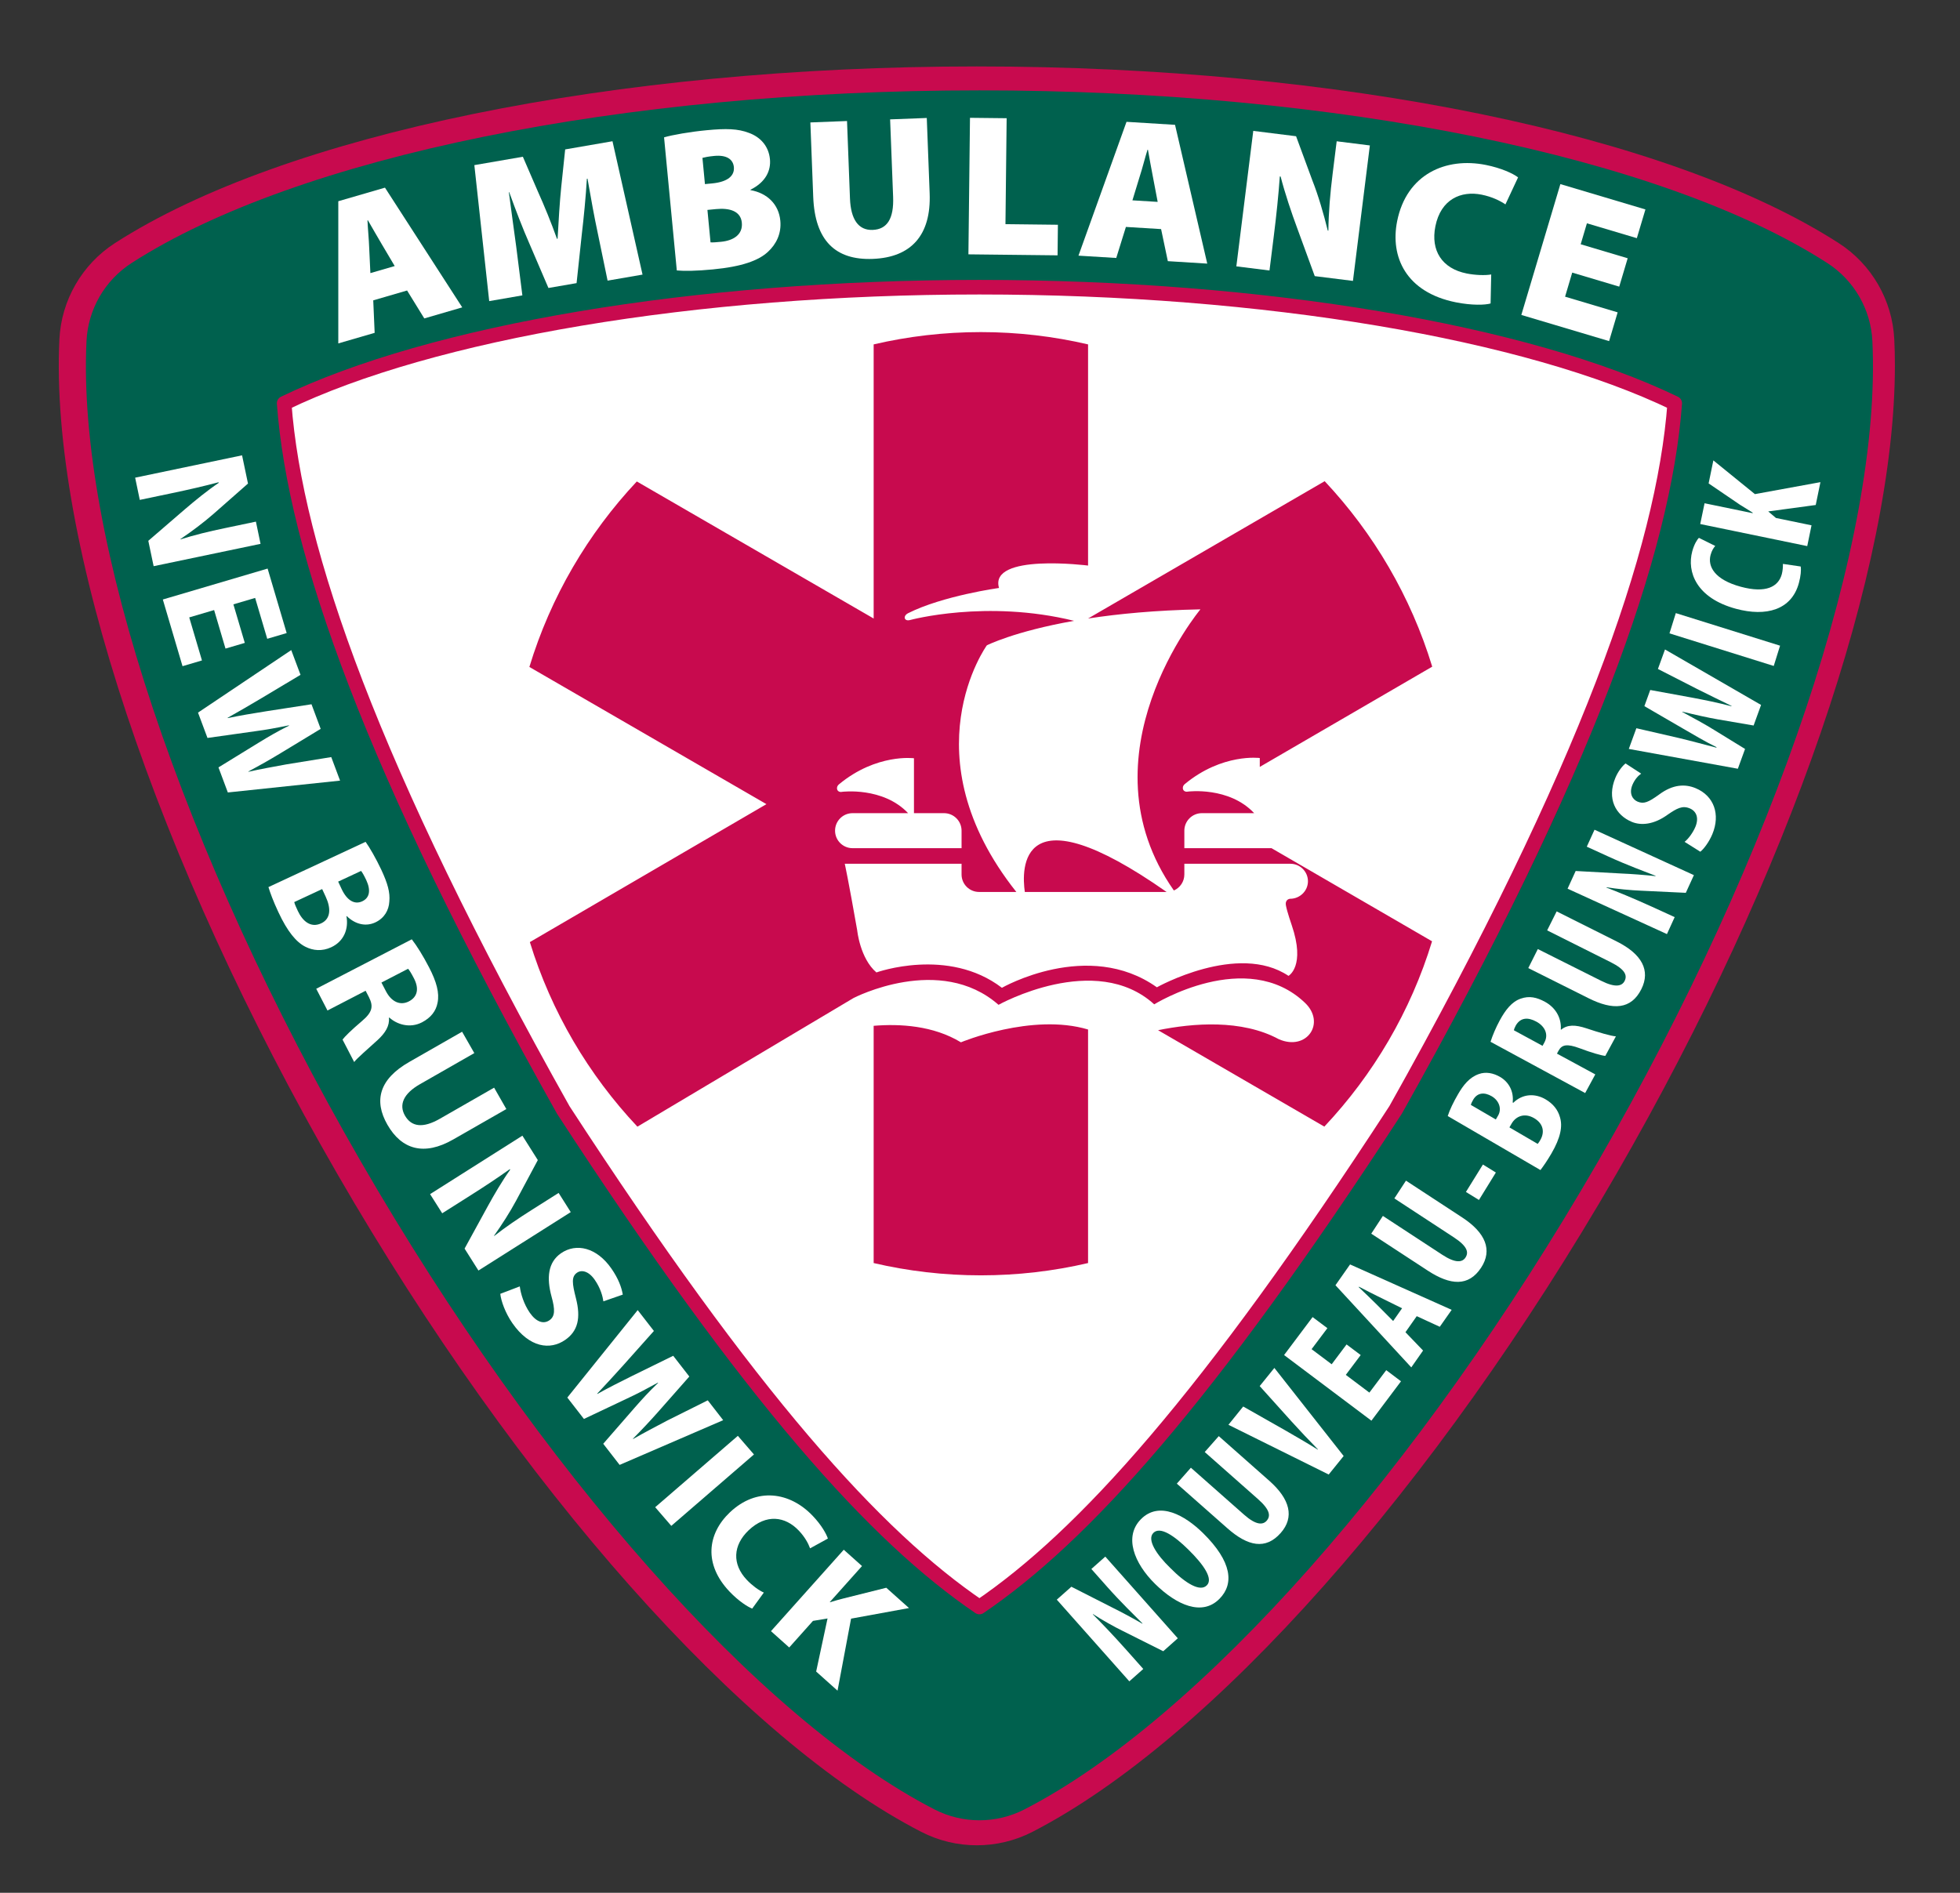 <?xml version="1.0" encoding="UTF-8" standalone="no"?>
<svg
   xmlns:dc="http://purl.org/dc/elements/1.1/"
   xmlns:cc="http://creativecommons.org/ns#"
   xmlns:rdf="http://www.w3.org/1999/02/22-rdf-syntax-ns#"
   xmlns:svg="http://www.w3.org/2000/svg"
   xmlns="http://www.w3.org/2000/svg"
   viewBox="0 0 152.708 147.5"
   height="147.5"
   width="152.708"
   xml:space="preserve"
   version="1.1"
   id="svg2"><rect x="0" y="0" width="152.708" height="147.5" fill="#333333" stroke="none"/><defs
     id="defs6"><clipPath
       id="clipPath16"
       clipPathUnits="userSpaceOnUse"><path
         id="path18"
         d="m 0,118 122.166,0 0,-118 L 0,0 0,118 Z" /></clipPath></defs><g
     transform="matrix(1.25,0,0,-1.25,0,147.5)"
     id="g10"><g
       id="g12"><g
         clip-path="url(#clipPath16)"
         id="g14"><g
           transform="translate(118.07,96.846)"
           id="g20"><path
             id="path22"
             style="fill:#c80a4e;fill-opacity:1;fill-rule:nonzero;stroke:none"
             d="m 0,0 z m -59.344,-90.516 c -10.699,5.502 -24.201,20.795 -35.236,39.91 -11.035,19.113 -17.527,38.452 -16.945,50.468 0.074,1.52 0.882,2.919 2.162,3.743 10.115,6.513 30.107,10.559 52.179,10.559 22.071,0 42.065,-4.046 52.18,-10.559 1.279,-0.824 2.088,-2.223 2.16,-3.743 0.584,-12.016 -5.91,-31.355 -16.945,-50.469 -11.035,-19.114 -24.537,-34.407 -35.234,-39.909 -1.354,-0.696 -2.969,-0.696 -4.321,0 m -51.562,96.514 c -2.049,-1.32 -3.344,-3.562 -3.461,-5.997 -0.61,-12.532 6.027,-32.469 17.322,-52.031 11.293,-19.561 25.24,-35.278 36.399,-41.018 2.167,-1.115 4.755,-1.115 6.925,0 11.157,5.739 25.104,21.456 36.399,41.017 10.816,18.735 17.361,37.813 17.361,50.401 0,0.557 -0.012,1.1 -0.039,1.63 -0.117,2.436 -1.412,4.678 -3.463,5.998 -10.549,6.793 -31.133,11.014 -53.721,11.014 -22.587,0 -43.171,-4.221 -53.722,-11.014" /></g><g
           transform="translate(82.486,41.38)"
           id="g24"><path
             id="path26"
             style="fill:#00614e;fill-opacity:1;fill-rule:nonzero;stroke:none"
             d="m 0,0 c -7.248,-10.643 -14.98,-19.174 -21.437,-23.564 -6.459,4.39 -14.192,12.921 -25.942,30.99 -11.934,21.27 -16.717,34.868 -17.396,44.051 9.189,4.444 25.597,7.239 43.338,7.239 17.738,0 34.148,-2.795 43.337,-7.239 C 20.975,38.99 14.814,25.671 9.004,14.854 L 0,0 Z M 34.219,55.359 C 34.123,57.337 33.078,59.146 31.412,60.22 21.1,66.86 0.85,70.986 -21.437,70.986 c -22.288,0 -42.54,-4.126 -52.852,-10.766 -1.664,-1.074 -2.709,-2.883 -2.805,-4.861 -0.595,-12.251 5.957,-31.851 17.1,-51.152 11.144,-19.301 24.844,-34.776 35.75,-40.388 1.762,-0.905 3.851,-0.905 5.611,0 10.908,5.611 24.606,21.085 35.75,40.388 11.143,19.3 17.697,38.901 17.102,51.152" /></g><g
           transform="translate(35.107,48.806)"
           id="g28"><path
             id="path30"
             style="fill:#ffffff;fill-opacity:1;fill-rule:nonzero;stroke:none"
             d="M 0,0 C 11.75,-18.068 19.482,-26.6 25.941,-30.99 32.398,-26.6 40.131,-18.068 51.881,0 63.816,21.27 68.598,34.867 69.279,44.051 60.09,48.495 43.68,51.29 25.941,51.29 8.201,51.29 -8.207,48.495 -17.396,44.051 -16.717,34.868 -11.934,21.271 0,0" /></g><g
           transform="translate(35.107,48.806)"
           id="g32"><path
             id="path34"
             style="fill:none;stroke:#c80a4e;stroke-width:0.909;stroke-linecap:butt;stroke-linejoin:round;stroke-miterlimit:2.613;stroke-dasharray:none;stroke-opacity:1"
             d="M 0,0 C 11.75,-18.068 19.482,-26.6 25.941,-30.99 32.398,-26.6 40.131,-18.068 51.881,0 63.816,21.27 68.598,34.867 69.279,44.051 60.09,48.495 43.68,51.29 25.941,51.29 8.201,51.29 -8.207,48.495 -17.396,44.051 -16.717,34.868 -11.934,21.271 0,0 Z" /></g><g
           transform="translate(8.424,88.221)"
           id="g36"><path
             id="path38"
             style="fill:#ffffff;fill-opacity:1;fill-rule:nonzero;stroke:none"
             d="M 0,0 6.664,1.393 7.033,-0.367 4.879,-2.262 C 4.26,-2.804 3.51,-3.363 2.822,-3.828 l 0.004,-0.019 c 0.862,0.273 1.756,0.492 2.764,0.701 L 7.527,-2.74 7.816,-4.125 1.152,-5.518 0.82,-3.936 3.094,-1.975 c 0.64,0.548 1.398,1.17 2.113,1.65 L 5.199,-0.286 C 4.318,-0.521 3.383,-0.737 2.297,-0.965 L 0.289,-1.385 0,0" /></g><g
           transform="translate(14.055,77.566)"
           id="g40"><path
             id="path42"
             style="fill:#ffffff;fill-opacity:1;fill-rule:nonzero;stroke:none"
             d="M 0,0 -0.709,2.402 -2.26,1.944 -1.467,-0.739 -2.678,-1.097 -3.906,3.06 2.625,4.988 3.813,0.968 2.602,0.61 1.848,3.158 0.492,2.758 1.203,0.355 0,0 Z" /></g><g
           transform="translate(12.342,73.575)"
           id="g44"><path
             id="path46"
             style="fill:#ffffff;fill-opacity:1;fill-rule:nonzero;stroke:none"
             d="M 0,0 5.811,3.897 6.389,2.355 3.947,0.894 C 3.234,0.465 2.461,0.024 1.846,-0.323 l 0.008,-0.02 c 0.738,0.158 1.562,0.294 2.416,0.43 L 7.074,0.52 7.646,-1.014 5.15,-2.528 C 4.457,-2.95 3.813,-3.309 3.139,-3.669 l 0.007,-0.019 c 0.745,0.171 1.545,0.308 2.362,0.461 l 2.797,0.454 0.549,-1.467 -6.995,-0.738 -0.584,1.562 2.543,1.564 c 0.598,0.365 1.155,0.692 1.856,1.039 l -0.006,0.02 C 4.904,-0.949 4.262,-1.071 3.551,-1.163 L 0.59,-1.58 0,0" /></g><g
           transform="translate(21.078,63.039)"
           id="g48"><path
             id="path50"
             style="fill:#ffffff;fill-opacity:1;fill-rule:nonzero;stroke:none"
             d="M 0,0 0.213,-0.457 C 0.559,-1.2 1.039,-1.444 1.498,-1.229 1.965,-1.013 2.045,-0.54 1.752,0.092 1.605,0.403 1.506,0.568 1.428,0.666 L 0,0 Z m -2.738,-1.276 c 0.037,-0.15 0.113,-0.315 0.224,-0.553 0.295,-0.632 0.801,-1.076 1.453,-0.773 0.622,0.29 0.608,0.964 0.284,1.661 l -0.221,0.476 -1.74,-0.811 z M 1.709,2.479 C 1.951,2.146 2.357,1.444 2.688,0.74 3.084,-0.112 3.244,-0.672 3.188,-1.245 3.16,-1.781 2.879,-2.28 2.313,-2.544 1.771,-2.796 1.117,-2.711 0.531,-2.148 L 0.516,-2.157 c 0.144,-0.79 -0.153,-1.565 -0.95,-1.936 -0.568,-0.263 -1.127,-0.213 -1.607,0.031 -0.566,0.283 -1.119,0.94 -1.689,2.166 -0.323,0.687 -0.514,1.222 -0.616,1.554 l 6.055,2.821" /></g><g
           transform="translate(23.775,56.746)"
           id="g52"><path
             id="path54"
             style="fill:#ffffff;fill-opacity:1;fill-rule:nonzero;stroke:none"
             d="M 0,0 0.279,-0.538 C 0.633,-1.22 1.184,-1.447 1.713,-1.173 2.26,-0.89 2.352,-0.364 2.025,0.264 1.854,0.596 1.738,0.774 1.66,0.859 L 0,0 Z M 1.891,2.696 C 2.199,2.301 2.588,1.683 2.969,0.946 3.434,0.05 3.625,-0.648 3.498,-1.26 3.402,-1.776 3.082,-2.191 2.527,-2.48 1.764,-2.875 0.951,-2.603 0.492,-2.181 L 0.467,-2.194 C 0.516,-2.703 0.24,-3.142 -0.236,-3.582 -0.83,-4.128 -1.525,-4.717 -1.699,-4.954 l -0.725,1.398 c 0.133,0.183 0.539,0.586 1.195,1.143 0.674,0.566 0.737,0.928 0.452,1.498 l -0.209,0.404 -2.377,-1.232 -0.701,1.355 5.955,3.084" /></g><g
           transform="translate(29.564,52.348)"
           id="g56"><path
             id="path58"
             style="fill:#ffffff;fill-opacity:1;fill-rule:nonzero;stroke:none"
             d="m 0,0 -3.393,-1.941 c -1.025,-0.587 -1.318,-1.278 -0.931,-1.955 0.402,-0.7 1.113,-0.805 2.166,-0.203 l 3.392,1.944 0.762,-1.334 -3.314,-1.897 c -1.823,-1.045 -3.217,-0.62 -4.1,0.923 -0.853,1.491 -0.518,2.835 1.359,3.909 L -0.762,1.332 0,0" /></g><g
           transform="translate(26.807,43.556)"
           id="g60"><path
             id="path62"
             style="fill:#ffffff;fill-opacity:1;fill-rule:nonzero;stroke:none"
             d="M 0,0 5.754,3.644 6.715,2.122 5.363,-0.406 C 4.973,-1.132 4.467,-1.919 3.986,-2.594 l 0.01,-0.016 c 0.711,0.557 1.471,1.075 2.342,1.626 L 8.012,0.075 8.768,-1.121 3.014,-4.763 2.15,-3.396 3.592,-0.762 c 0.406,0.736 0.898,1.584 1.4,2.285 L 4.969,1.557 C 4.227,1.027 3.428,0.496 2.488,-0.098 L 0.756,-1.194 0,0" /></g><g
           transform="translate(32.398,37.804)"
           id="g64"><path
             id="path66"
             style="fill:#ffffff;fill-opacity:1;fill-rule:nonzero;stroke:none"
             d="m 0,0 c 0.057,-0.453 0.252,-1.104 0.625,-1.644 0.404,-0.581 0.857,-0.721 1.223,-0.468 0.349,0.243 0.363,0.646 0.131,1.48 C 1.664,0.528 1.752,1.499 2.566,2.064 3.52,2.727 4.801,2.423 5.711,1.111 6.154,0.473 6.346,-0.07 6.42,-0.512 L 5.211,-0.932 C 5.17,-0.642 5.045,-0.125 4.67,0.413 4.291,0.961 3.848,1.048 3.566,0.853 3.209,0.604 3.264,0.189 3.498,-0.731 3.818,-1.973 3.621,-2.787 2.832,-3.335 1.895,-3.986 0.604,-3.825 -0.463,-2.29 -0.906,-1.65 -1.17,-0.899 -1.215,-0.463 L 0,0" /></g><g
           transform="translate(35.361,30.874)"
           id="g68"><path
             id="path70"
             style="fill:#ffffff;fill-opacity:1;fill-rule:nonzero;stroke:none"
             d="M 0,0 4.387,5.452 5.396,4.152 3.502,2.027 C 2.949,1.407 2.342,0.756 1.859,0.24 L 1.871,0.224 c 0.66,0.371 1.406,0.746 2.18,1.13 L 6.6,2.604 7.604,1.311 5.672,-0.88 C 5.133,-1.489 4.627,-2.023 4.09,-2.567 l 0.014,-0.016 c 0.66,0.384 1.384,0.755 2.115,1.145 L 8.754,-0.173 9.715,-1.41 3.26,-4.198 2.238,-2.881 4.199,-0.629 C 4.66,-0.104 5.094,0.374 5.658,0.914 L 5.646,0.93 C 4.965,0.556 4.387,0.246 3.738,-0.054 L 1.035,-1.334 0,0" /></g><g
           transform="translate(46.994,27.326)"
           id="g72"><path
             id="path74"
             style="fill:#ffffff;fill-opacity:1;fill-rule:nonzero;stroke:none"
             d="m 0,0 -5.152,-4.451 -1.004,1.163 5.152,4.45 L 0,0 Z" /></g><g
           transform="translate(46.885,17.718)"
           id="g76"><path
             id="path78"
             style="fill:#ffffff;fill-opacity:1;fill-rule:nonzero;stroke:none"
             d="m 0,0 c -0.283,0.108 -0.846,0.464 -1.41,1.057 -1.623,1.705 -1.391,3.6 0.014,4.938 C 0.279,7.589 2.35,7.275 3.771,5.782 4.322,5.205 4.623,4.653 4.717,4.366 L 3.607,3.756 C 3.494,4.066 3.283,4.465 2.898,4.868 2.063,5.746 0.875,5.925 -0.225,4.879 -1.203,3.946 -1.268,2.768 -0.328,1.781 0,1.437 0.414,1.134 0.725,0.998 L 0,0" /></g><g
           transform="translate(52.592,21.387)"
           id="g80"><path
             id="path82"
             style="fill:#ffffff;fill-opacity:1;fill-rule:nonzero;stroke:none"
             d="m 0,0 1.137,-1.017 -2.006,-2.244 0.014,-0.013 c 0.289,0.095 0.572,0.168 0.853,0.241 L 2.65,-2.37 4.066,-3.635 0.455,-4.296 -0.389,-8.786 -1.721,-7.594 -1.012,-4.285 -1.92,-4.436 -3.4,-6.093 -4.537,-5.076 0,0" /></g><g
           transform="translate(70.391,13.183)"
           id="g84"><path
             id="path86"
             style="fill:#ffffff;fill-opacity:1;fill-rule:nonzero;stroke:none"
             d="m 0,0 -4.521,5.092 0.908,0.805 2.562,-1.303 c 0.5,-0.245 1.326,-0.689 1.858,-0.999 l 0.015,0.013 c -0.5,0.502 -1.359,1.333 -2.191,2.27 L -2.367,7.004 -1.498,7.775 3.021,2.683 2.115,1.877 -0.387,3.129 C -0.936,3.397 -1.74,3.847 -2.262,4.192 L -2.277,4.179 c 0.486,-0.487 1.22,-1.24 2.125,-2.259 L 0.869,0.771 0,0" /></g><g
           transform="translate(75.225,19.172)"
           id="g88"><path
             id="path90"
             style="fill:#ffffff;fill-opacity:1;fill-rule:nonzero;stroke:none"
             d="m 0,0 c 0.396,0.404 -0.176,1.263 -1.164,2.233 -0.857,0.844 -1.748,1.463 -2.172,1.031 -0.412,-0.417 0.182,-1.342 1.068,-2.198 0.952,-0.962 1.85,-1.491 2.26,-1.073 L 0,0 Z M 0.785,-0.844 C -0.299,-1.945 -1.891,-1.23 -3.223,0.079 -4.549,1.382 -5.178,3.034 -4.115,4.115 -2.967,5.282 -1.354,4.346 -0.244,3.256 1.586,1.457 1.691,0.079 0.793,-0.836 L 0.785,-0.844" /></g><g
           transform="translate(74.228,26.5)"
           id="g92"><path
             id="path94"
             style="fill:#ffffff;fill-opacity:1;fill-rule:nonzero;stroke:none"
             d="m 0,0 3.316,-2.929 c 0.75,-0.662 1.17,-0.642 1.405,-0.379 0.254,0.288 0.23,0.674 -0.543,1.356 L 0.863,0.978 1.738,1.969 4.879,-0.808 C 6.191,-1.963 6.461,-3.091 5.598,-4.068 4.656,-5.136 3.545,-4.897 2.273,-3.773 L -0.877,-0.992 0,0" /></g><g
           transform="translate(82.818,26.076)"
           id="g96"><path
             id="path98"
             style="fill:#ffffff;fill-opacity:1;fill-rule:nonzero;stroke:none"
             d="m 0,0 -6.25,3.1 0.92,1.14 2.592,-1.47 c 0.644,-0.377 1.377,-0.789 2.054,-1.218 l 0.012,0.014 c -0.57,0.58 -1.137,1.18 -1.658,1.757 L -4.301,5.513 -3.387,6.645 0.932,1.154 0,0" /></g><g
           transform="translate(84.812,33.524)"
           id="g100"><path
             id="path102"
             style="fill:#ffffff;fill-opacity:1;fill-rule:nonzero;stroke:none"
             d="M 0,0 -0.928,-1.236 0.541,-2.341 1.592,-0.942 2.512,-1.636 0.668,-4.091 -4.775,0 -2.998,2.367 -2.076,1.676 -3.061,0.367 -1.809,-0.574 -0.881,0.661 0,0 Z" /></g><g
           transform="translate(87.391,36.44)"
           id="g104"><path
             id="path106"
             style="fill:#ffffff;fill-opacity:1;fill-rule:nonzero;stroke:none"
             d="m 0,0 -1.293,0.638 c -0.379,0.179 -0.994,0.5 -1.393,0.706 L -2.703,1.318 C -2.371,0.999 -1.859,0.517 -1.578,0.232 L -0.557,-0.794 0,0 Z m 0.211,-1.492 1.098,-1.143 -0.735,-1.05 -4.726,5.121 0.91,1.297 6.334,-2.83 -0.742,-1.057 -1.436,0.662 -0.703,-1" /></g><g
           transform="translate(86.195,42.198)"
           id="g108"><path
             id="path110"
             style="fill:#ffffff;fill-opacity:1;fill-rule:nonzero;stroke:none"
             d="m 0,0 3.703,-2.423 c 0.836,-0.548 1.252,-0.469 1.445,-0.173 0.209,0.322 0.131,0.7 -0.732,1.264 L 0.715,1.091 1.439,2.198 4.947,-0.098 C 6.408,-1.055 6.838,-2.133 6.125,-3.224 5.346,-4.415 4.213,-4.338 2.793,-3.408 L -0.725,-1.107 0,0" /></g><g
           transform="translate(92.43,45.401)"
           id="g112"><path
             id="path114"
             style="fill:#ffffff;fill-opacity:1;fill-rule:nonzero;stroke:none"
             d="m 0,0 0.807,-0.498 -1.055,-1.711 -0.811,0.5 L 0,0 Z" /></g><g
           transform="translate(95.844,46.688)"
           id="g116"><path
             id="path118"
             style="fill:#ffffff;fill-opacity:1;fill-rule:nonzero;stroke:none"
             d="M 0,0 C 0.057,0.062 0.109,0.147 0.164,0.244 0.439,0.716 0.371,1.258 -0.223,1.604 -0.816,1.951 -1.355,1.728 -1.621,1.273 L -1.762,1.029 0,0 Z m -2.609,1.522 0.142,0.245 C -2.229,2.177 -2.395,2.693 -2.865,2.97 -3.301,3.224 -3.75,3.216 -4.02,2.755 -4.098,2.623 -4.148,2.514 -4.164,2.429 l 1.555,-0.907 z m -2.998,0.215 c 0.127,0.396 0.361,0.877 0.646,1.367 0.318,0.549 0.699,1.042 1.289,1.249 0.443,0.161 0.914,0.062 1.332,-0.18 0.514,-0.302 0.863,-0.867 0.781,-1.592 l 0.036,-0.019 c 0.587,0.57 1.355,0.6 2.011,0.218 C 0.967,2.501 1.26,2.119 1.385,1.673 1.564,1.1 1.428,0.385 0.854,-0.602 0.598,-1.038 0.357,-1.39 0.172,-1.631 l -5.779,3.368" /></g><g
           transform="translate(96.147,52.801)"
           id="g120"><path
             id="path122"
             style="fill:#ffffff;fill-opacity:1;fill-rule:nonzero;stroke:none"
             d="M 0,0 0.117,0.214 C 0.391,0.72 0.137,1.226 -0.387,1.509 -0.902,1.789 -1.369,1.777 -1.666,1.272 -1.723,1.165 -1.777,1.045 -1.785,0.969 L 0,0 Z m -3.242,0.252 c 0.127,0.403 0.334,0.89 0.574,1.333 0.348,0.641 0.748,1.169 1.311,1.358 0.525,0.185 0.988,0.085 1.503,-0.195 C 0.785,2.402 1.189,1.77 1.137,1.017 L 1.156,1.006 C 1.545,1.324 2.029,1.326 2.74,1.09 3.469,0.844 4.291,0.604 4.572,0.591 L 3.912,-0.626 C 3.701,-0.615 3.025,-0.421 2.309,-0.149 1.516,0.145 1.201,0.074 0.994,-0.308 L 0.898,-0.486 3.287,-1.781 2.656,-2.944 -3.242,0.252" /></g><g
           transform="translate(95.852,58.834)"
           id="g124"><path
             id="path126"
             style="fill:#ffffff;fill-opacity:1;fill-rule:nonzero;stroke:none"
             d="M 0,0 3.955,-1.982 C 4.85,-2.43 5.252,-2.305 5.41,-1.988 5.582,-1.645 5.459,-1.279 4.539,-0.817 L 0.582,1.165 1.174,2.348 4.924,0.47 C 6.486,-0.312 7.037,-1.334 6.453,-2.5 5.816,-3.772 4.682,-3.825 3.164,-3.066 L -0.594,-1.185 0,0" /></g><g
           transform="translate(103.9,59.767)"
           id="g128"><path
             id="path130"
             style="fill:#ffffff;fill-opacity:1;fill-rule:nonzero;stroke:none"
             d="m 0,0 -6.193,2.831 0.504,1.103 2.871,-0.158 c 0.556,-0.021 1.49,-0.092 2.103,-0.162 l 0.01,0.019 C -1.365,3.89 -2.488,4.304 -3.627,4.824 L -4.996,5.449 -4.514,6.506 1.68,3.676 1.176,2.573 -1.619,2.706 C -2.229,2.73 -3.146,2.816 -3.764,2.92 L -3.773,2.902 C -3.131,2.653 -2.154,2.263 -0.914,1.696 L 0.482,1.058 0,0" /></g><g
           transform="translate(105,65.518)"
           id="g132"><path
             id="path134"
             style="fill:#ffffff;fill-opacity:1;fill-rule:nonzero;stroke:none"
             d="M 0,0 C 0.246,0.193 0.529,0.589 0.674,0.935 0.908,1.503 0.73,1.916 0.32,2.087 -0.137,2.278 -0.477,2.09 -1.043,1.702 -1.922,1.061 -2.721,1.009 -3.289,1.245 c -1.008,0.42 -1.568,1.44 -1.025,2.746 0.173,0.42 0.459,0.761 0.634,0.896 L -2.707,4.253 C -2.893,4.122 -3.107,3.895 -3.252,3.549 -3.469,3.027 -3.256,2.644 -2.93,2.507 -2.547,2.349 -2.273,2.454 -1.582,2.954 -0.73,3.585 0.027,3.62 0.689,3.345 1.838,2.868 2.24,1.706 1.732,0.483 1.523,-0.021 1.191,-0.451 0.98,-0.616 L 0,0" /></g><g
           transform="translate(108.32,70.075)"
           id="g136"><path
             id="path138"
             style="fill:#ffffff;fill-opacity:1;fill-rule:nonzero;stroke:none"
             d="m 0,0 -6.797,1.235 0.471,1.291 2.668,-0.614 C -2.896,1.73 -2.145,1.522 -1.34,1.315 l 0.012,0.029 c -0.758,0.371 -1.399,0.765 -2.119,1.177 l -2.379,1.382 0.365,1.007 2.682,-0.491 c 0.763,-0.148 1.515,-0.294 2.381,-0.523 l 0.005,0.021 C -1.197,4.306 -1.852,4.63 -2.563,4.984 L -4.982,6.22 -4.541,7.436 1.447,3.978 0.982,2.696 -1.256,3.08 C -1.883,3.189 -2.648,3.361 -3.459,3.559 L -3.465,3.54 C -2.736,3.146 -2.063,2.782 -1.484,2.422 L 0.449,1.234 0,0" /></g><g
           transform="translate(104.453,79.778)"
           id="g140"><path
             id="path142"
             style="fill:#ffffff;fill-opacity:1;fill-rule:nonzero;stroke:none"
             d="M 0,0 6.498,-2.031 6.104,-3.295 -0.395,-1.263 0,0 Z" /></g><g
           transform="translate(112.236,82.684)"
           id="g144"><path
             id="path146"
             style="fill:#ffffff;fill-opacity:1;fill-rule:nonzero;stroke:none"
             d="m 0,0 c 0.037,-0.21 0.008,-0.589 -0.111,-1.027 -0.455,-1.688 -2.047,-2.116 -3.92,-1.61 -2.477,0.668 -3.071,2.304 -2.727,3.583 0.123,0.449 0.305,0.734 0.416,0.839 l 1.016,-0.504 c -0.108,-0.128 -0.211,-0.278 -0.289,-0.56 -0.194,-0.723 0.256,-1.544 1.883,-1.984 1.57,-0.424 2.345,0.004 2.556,0.785 0.057,0.214 0.074,0.472 0.069,0.64 L 0,0" /></g><g
           transform="translate(105.975,85.331)"
           id="g148"><path
             id="path150"
             style="fill:#ffffff;fill-opacity:1;fill-rule:nonzero;stroke:none"
             d="M 0,0 0.27,1.295 3.266,0.677 3.271,0.707 C 3.018,0.873 2.742,1.033 2.477,1.202 L 0.523,2.532 0.818,3.967 3.408,1.865 7.492,2.611 7.199,1.187 4.238,0.786 4.721,0.377 6.937,-0.08 6.67,-1.376 0,0" /></g><g
           transform="translate(24.602,101.414)"
           id="g152"><path
             id="path154"
             style="fill:#ffffff;fill-opacity:1;fill-rule:nonzero;stroke:none"
             d="M 0,0 -0.803,1.357 C -1.059,1.784 -1.41,2.405 -1.672,2.854 L -1.697,2.848 C -1.676,2.327 -1.605,1.625 -1.59,1.129 L -1.516,-0.44 0,0 Z m -1.338,-2.138 0.088,-2.026 -2.266,-0.659 0,8.864 2.909,0.846 4.816,-7.463 -2.365,-0.689 -1.073,1.741 -2.109,-0.614" /></g><g
           transform="translate(37.252,103.498)"
           id="g156"><path
             id="path158"
             style="fill:#ffffff;fill-opacity:1;fill-rule:nonzero;stroke:none"
             d="M 0,0 C -0.201,0.939 -0.406,2.058 -0.633,3.365 L -0.672,3.358 C -0.74,2.206 -0.871,0.888 -0.986,-0.08 l -0.328,-3.068 -1.754,-0.303 -1.203,2.804 C -4.65,0.21 -5.113,1.411 -5.512,2.521 L -5.535,2.517 c 0.154,-1.191 0.332,-2.442 0.459,-3.394 L -4.693,-3.912 -6.76,-4.27 -7.686,4.208 -4.662,4.73 -3.725,2.561 c 0.397,-0.88 0.838,-1.957 1.19,-2.948 l 0.037,0.007 c 0.06,1.061 0.131,2.291 0.227,3.218 L -2.025,5.187 0.924,5.697 2.797,-2.617 0.619,-2.993 0,0" /></g><g
           transform="translate(92.908,99.081)"
           id="g160"><path
             id="path162"
             style="fill:#ffffff;fill-opacity:1;fill-rule:nonzero;stroke:none"
             d="m 0,0 c -0.344,-0.1 -1.172,-0.126 -2.162,0.072 -3.121,0.625 -4.106,2.844 -3.662,5.061 0.588,2.933 3.041,4.001 5.529,3.503 C 0.66,8.444 1.402,8.104 1.713,7.86 L 0.926,6.177 C 0.598,6.397 0.107,6.649 -0.562,6.784 -1.838,7.039 -3.102,6.506 -3.441,4.811 -3.744,3.299 -3.029,2.177 -1.492,1.87 -0.961,1.763 -0.334,1.741 0.039,1.808 L 0,0" /></g><g
           transform="translate(100.926,100.131)"
           id="g164"><path
             id="path166"
             style="fill:#ffffff;fill-opacity:1;fill-rule:nonzero;stroke:none"
             d="m 0,0 -2.93,0.874 -0.445,-1.5 3.277,-0.978 -0.533,-1.792 -5.471,1.631 2.434,8.157 L 1.633,4.812 1.098,3.021 -2.014,3.948 -2.402,2.641 0.527,1.768 0,0 Z" /></g><g
           transform="translate(44.287,102.89)"
           id="g168"><path
             id="path170"
             style="fill:#ffffff;fill-opacity:1;fill-rule:nonzero;stroke:none"
             d="M 0,0 C 0.166,-0.009 0.367,0.01 0.658,0.037 1.412,0.11 2.023,0.474 1.951,1.228 1.883,1.944 1.201,2.158 0.348,2.076 L -0.193,2.023 0,0 Z M -0.348,3.633 0.105,3.676 C 1.072,3.77 1.506,4.153 1.455,4.694 1.406,5.185 1,5.462 0.232,5.389 -0.145,5.353 -0.355,5.307 -0.504,5.268 l 0.156,-1.635 z m -2.548,2.914 c 0.503,0.15 1.615,0.346 2.658,0.445 C 0.969,7.108 1.707,7.09 2.393,6.826 3.088,6.575 3.623,6.019 3.703,5.188 3.771,4.484 3.447,3.756 2.49,3.283 L 2.492,3.258 C 3.551,3.068 4.254,2.361 4.35,1.355 4.428,0.551 4.098,-0.115 3.572,-0.596 2.988,-1.134 1.959,-1.512 0.15,-1.685 -0.881,-1.785 -1.641,-1.794 -2.102,-1.75 l -0.794,8.297" /></g><g
           transform="translate(52.795,110.455)"
           id="g172"><path
             id="path174"
             style="fill:#ffffff;fill-opacity:1;fill-rule:nonzero;stroke:none"
             d="m 0,0 0.184,-4.834 c 0.05,-1.286 0.519,-1.989 1.414,-1.954 0.91,0.035 1.326,0.708 1.275,2.058 L 2.686,0.103 4.971,0.19 5.15,-4.503 c 0.102,-2.624 -1.16,-4 -3.545,-4.092 -2.322,-0.09 -3.607,1.138 -3.712,3.863 L -2.285,-0.088 0,0" /></g><g
           transform="translate(60.459,110.655)"
           id="g176"><path
             id="path178"
             style="fill:#ffffff;fill-opacity:1;fill-rule:nonzero;stroke:none"
             d="M 0,0 2.285,-0.025 2.211,-6.629 5.48,-6.667 5.459,-8.573 -0.098,-8.511 0,0 Z" /></g><g
           transform="translate(72.158,105.414)"
           id="g180"><path
             id="path182"
             style="fill:#ffffff;fill-opacity:1;fill-rule:nonzero;stroke:none"
             d="M 0,0 -0.295,1.55 C -0.393,2.036 -0.514,2.739 -0.607,3.251 L -0.633,3.253 C -0.791,2.757 -0.959,2.071 -1.115,1.6 L -1.574,0.097 0,0 Z m -1.98,-1.561 -0.602,-1.935 -2.355,0.144 2.994,8.343 3.025,-0.187 2.008,-8.652 -2.457,0.153 -0.42,1.999 -2.193,0.135" /></g><g
           transform="translate(77.061,101.395)"
           id="g184"><path
             id="path186"
             style="fill:#ffffff;fill-opacity:1;fill-rule:nonzero;stroke:none"
             d="M 0,0 1.055,8.445 3.723,8.112 4.74,5.352 C 5.098,4.454 5.445,3.266 5.699,2.229 L 5.736,2.225 C 5.75,3.354 5.846,4.538 6.004,5.792 L 6.254,7.797 8.322,7.538 7.268,-0.907 4.887,-0.609 3.795,2.377 C 3.443,3.324 3.035,4.533 2.76,5.599 L 2.709,5.605 C 2.629,4.457 2.498,3.188 2.326,1.822 L 2.066,-0.258 0,0" /></g><g
           transform="translate(52.049,66.214)"
           id="g188"><path
             id="path190"
             style="fill:#c80a4e;fill-opacity:1;fill-rule:nonzero;stroke:none"
             d="m 0,0 c 0,0.603 0.488,1.092 1.092,1.092 l 3.461,0 C 2.986,2.747 0.443,2.423 0.443,2.423 0.127,2.355 0.004,2.692 0.248,2.893 c 2.336,1.933 4.67,1.622 4.67,1.622 l 0,-3.423 1.875,0 C 7.395,1.092 7.885,0.603 7.885,0 l 0,-1.091 -6.793,0 C 0.488,-1.091 0,-0.602 0,0 m 27.205,-1.091 -5.434,0 0,1.091 c 0,0.603 0.491,1.092 1.094,1.092 l 3.258,0 C 24.557,2.765 22,2.438 22,2.438 c -0.318,-0.067 -0.439,0.27 -0.197,0.471 2.336,1.932 4.67,1.621 4.67,1.621 l 0,-0.554 10.748,6.249 c -1.33,4.37 -3.653,8.312 -6.703,11.563 L 15.77,13.227 c 1.876,0.289 4.199,0.515 7.003,0.571 0,0 -7.578,-9.078 -1.654,-17.527 0.385,0.171 0.652,0.554 0.652,1 l 0,0.666 6.612,0 c 0.601,0 1.092,-0.488 1.092,-1.091 0,-0.602 -0.504,-1.091 -1.108,-1.091 l -0.006,0 c 0,0 -0.332,-0.018 -0.257,-0.424 0.066,-0.372 0.355,-1.206 0.355,-1.206 0.887,-2.584 -0.197,-3.176 -0.197,-3.176 -3.157,2.115 -8.203,-0.713 -8.203,-0.713 C 15.77,-6.716 10.4,-9.795 10.4,-9.795 7.049,-7.229 2.578,-8.838 2.578,-8.838 1.553,-7.96 1.381,-6.216 1.381,-6.216 0.822,-3.026 0.605,-2.063 0.605,-2.063 l 7.28,0 0,-0.666 c 0,-0.603 0.488,-1.091 1.092,-1.091 l 2.322,0 C 4.52,4.721 9.461,11.555 9.461,11.555 c 0,0 1.703,0.868 5.435,1.528 C 9.424,14.431 4.67,13.131 4.67,13.131 4.295,13.035 4.225,13.392 4.549,13.556 c 2.16,1.09 5.67,1.576 5.67,1.576 -0.635,2.182 5.551,1.396 5.551,1.396 l 0,13.788 c -2.149,0.501 -4.385,0.767 -6.682,0.767 -2.299,0 -4.535,-0.266 -6.682,-0.767 l 0,-17.089 -14.763,8.544 c -3.049,-3.251 -5.37,-7.194 -6.696,-11.564 l 14.776,-8.553 -14.746,-8.6 c 1.337,-4.35 3.66,-8.272 6.703,-11.506 l 13.472,8.02 c 0,0 5.375,2.795 9.037,-0.424 0,0 6.034,3.366 9.704,0.03 0,0 5.761,3.572 9.4,0.092 1.307,-1.251 0.115,-3.023 -1.631,-2.267 -2.32,1.257 -5.363,1.003 -7.529,0.563 l 10.363,-6.011 c 3.055,3.247 5.383,7.186 6.715,11.553 l -10.006,5.805 z m -15.377,-2.729 8.836,0 c -9.234,6.471 -9.039,1.404 -8.836,0 m -3.974,-9.37 -0.016,0 c -1.717,1.042 -3.795,1.161 -5.432,1.025 l 0,-14.79 c 2.147,-0.501 4.383,-0.766 6.682,-0.766 2.297,0 4.533,0.265 6.682,0.766 l 0,14.56 c -3.499,1.047 -7.916,-0.795 -7.916,-0.795" /></g></g></g></g></svg>